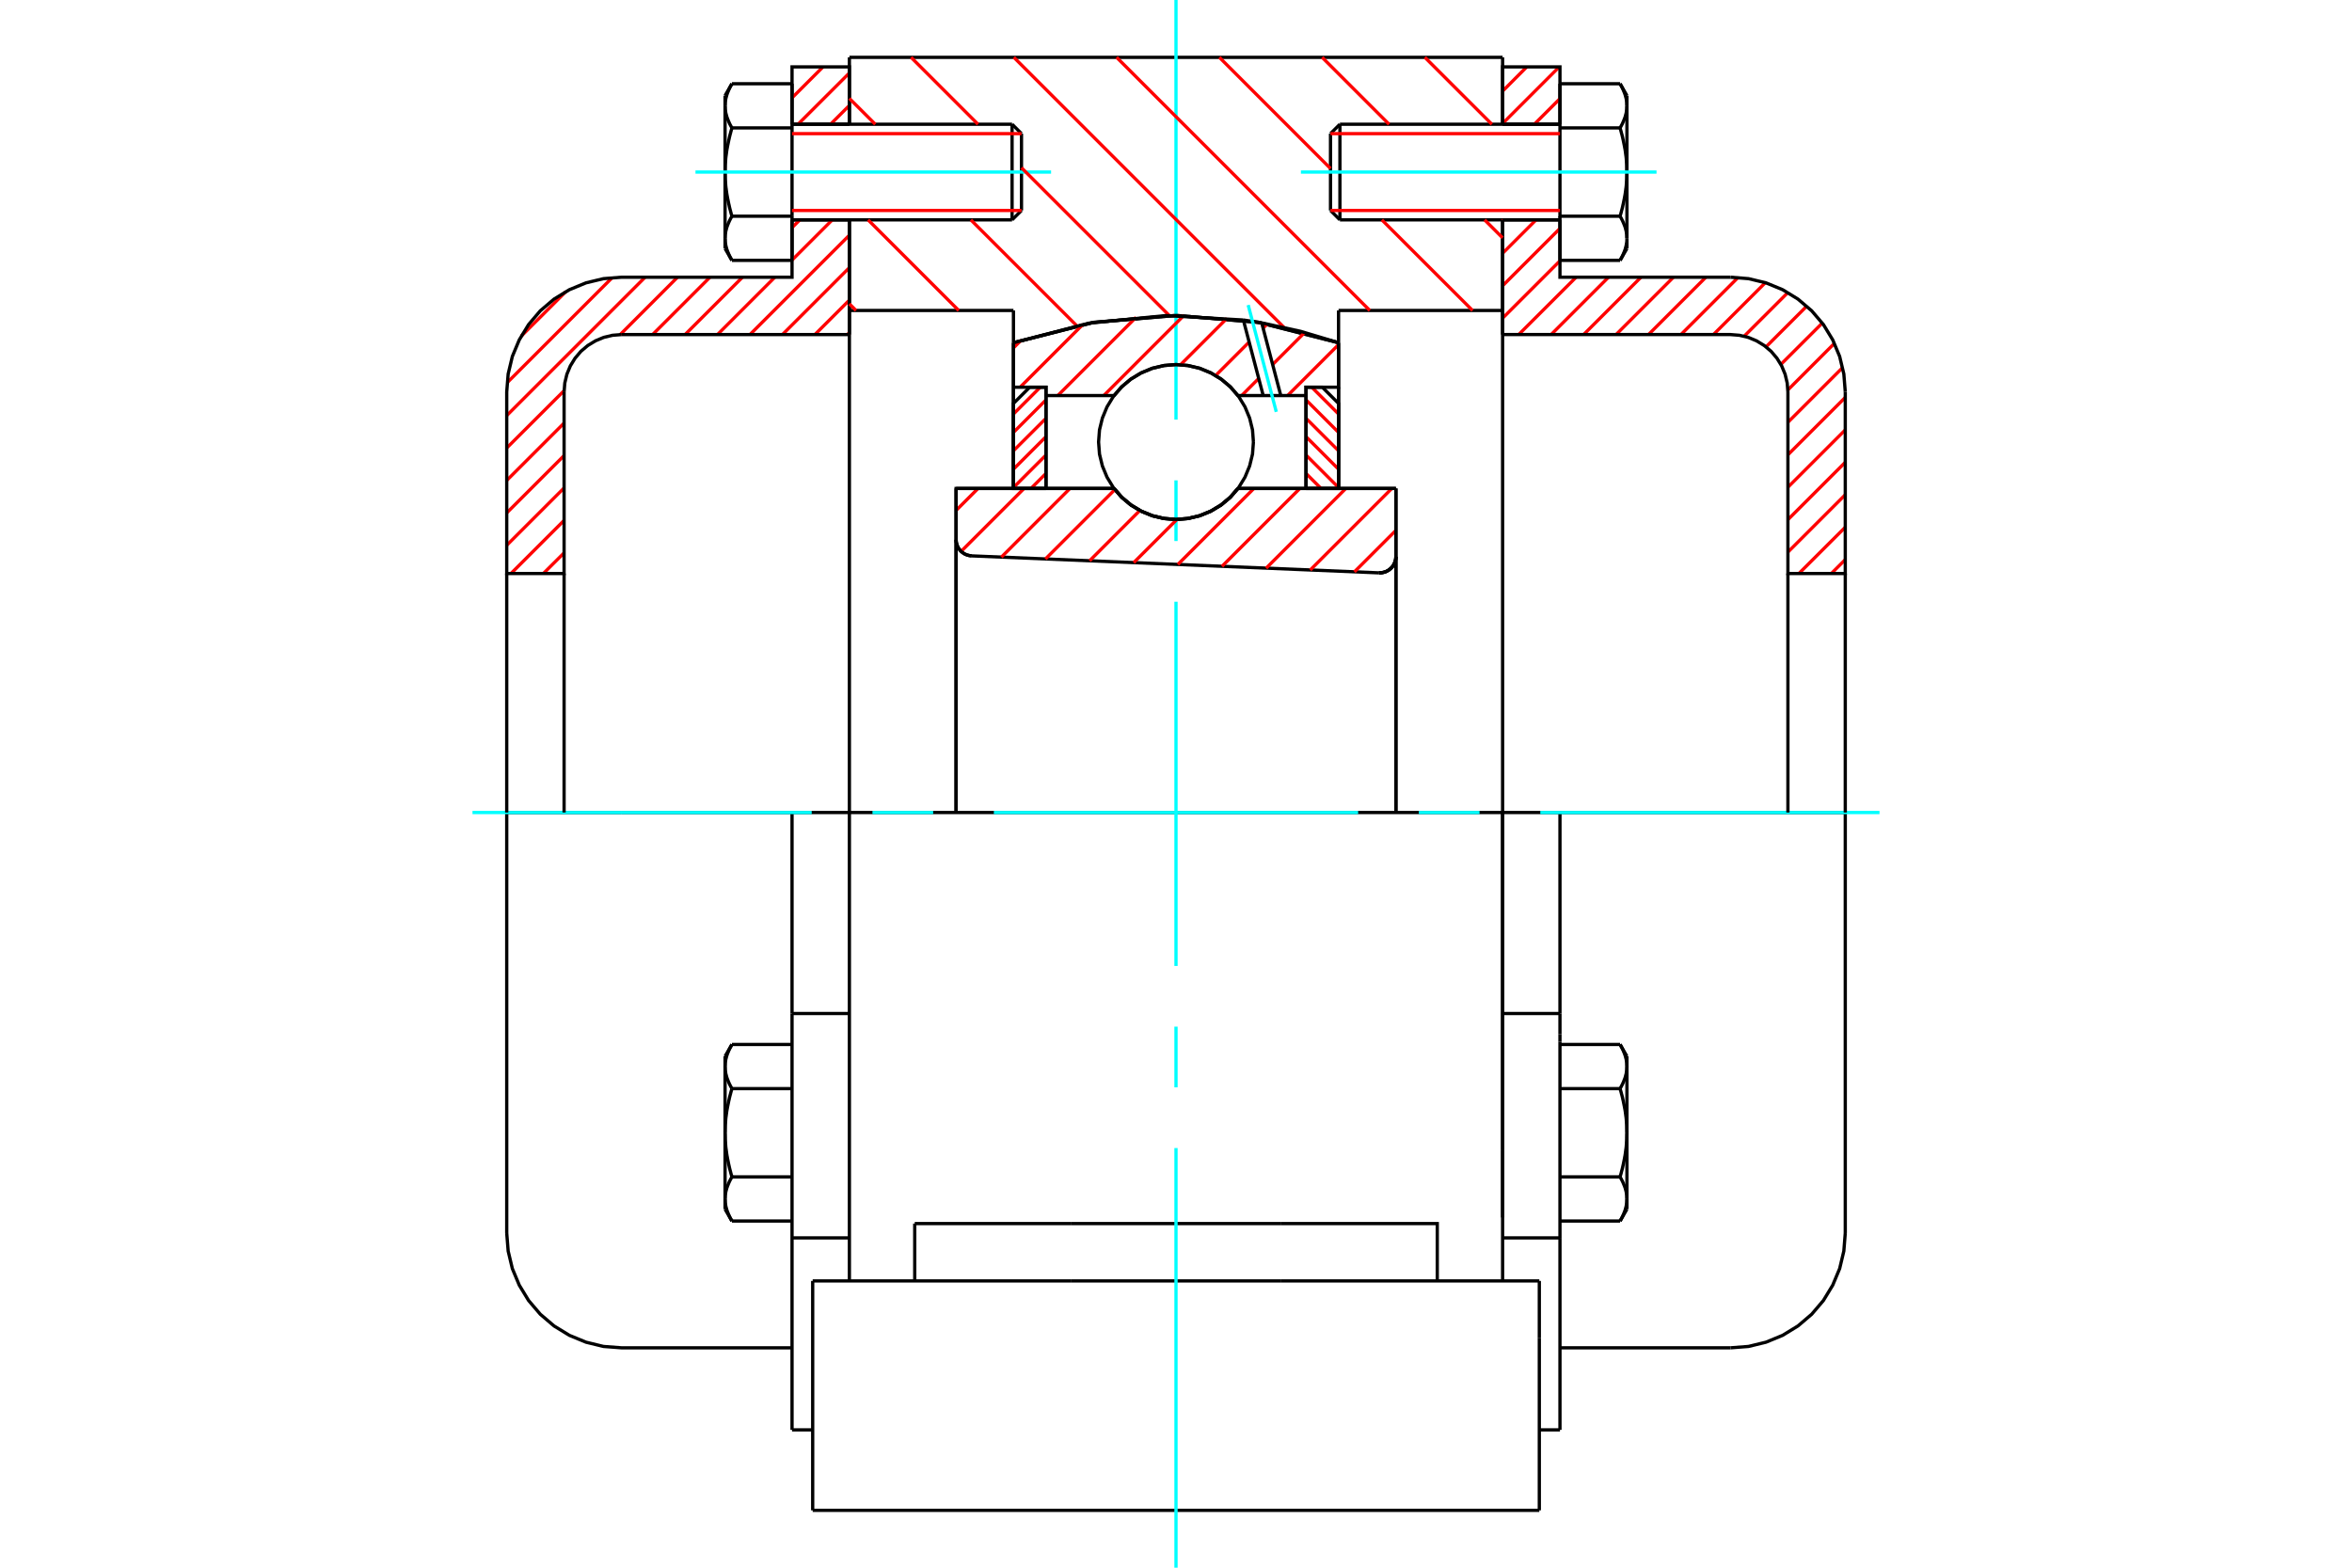 <?xml version="1.0" standalone="no"?>
<!DOCTYPE svg PUBLIC "-//W3C//DTD SVG 1.1//EN"
	"http://www.w3.org/Graphics/SVG/1.1/DTD/svg11.dtd">
<svg xmlns="http://www.w3.org/2000/svg" height="100%" width="100%" viewBox="0 0 36000 24000">
	<rect x="-1800" y="-1200" width="39600" height="26400" style="fill:#FFF"/>
	<g style="fill:none; fill-rule:evenodd" transform="matrix(1 0 0 1 0 0)">
		<g style="fill:none; stroke:#000; stroke-width:50; shape-rendering:geometricPrecision">
			<polyline points="21107,8770 21147,8768 21186,8760 21224,8746 21258,8726 21289,8701 21316,8671 21337,8637 21353,8600 21363,8561 21366,8521"/>
			<line x1="21366" y1="7478" x2="21366" y2="8521"/>
			<line x1="18948" y1="7478" x2="21366" y2="7478"/>
			<polyline points="17052,7478 17172,7616 17313,7733 17470,7827 17639,7896 17818,7938 18000,7952 18182,7938 18361,7896 18530,7827 18687,7733 18828,7616 18948,7478"/>
			<line x1="14634" y1="7478" x2="17052" y2="7478"/>
			<line x1="14634" y1="8261" x2="14634" y2="7478"/>
			<polyline points="14634,8261 14637,8299 14646,8336 14660,8372 14679,8404 14703,8434 14732,8459 14764,8480 14798,8495 14835,8505 14873,8510"/>
			<line x1="21107" y1="8770" x2="14873" y2="8510"/>
			<line x1="21366" y1="8521" x2="21366" y2="12439"/>
			<line x1="14634" y1="8261" x2="14634" y2="12439"/>
			<polyline points="21107,8770 21147,8768 21186,8760 21224,8746 21258,8726 21289,8701 21316,8671 21337,8637 21353,8600 21363,8561 21366,8521"/>
			<line x1="22999" y1="12439" x2="13001" y2="12439"/>
			<line x1="22999" y1="4753" x2="20488" y2="4753"/>
			<line x1="22999" y1="3366" x2="22999" y2="4753"/>
			<line x1="22999" y1="878" x2="22999" y2="1902"/>
			<line x1="13001" y1="878" x2="22999" y2="878"/>
			<line x1="13001" y1="1902" x2="13001" y2="878"/>
			<line x1="13001" y1="4753" x2="13001" y2="3366"/>
			<line x1="15512" y1="4753" x2="13001" y2="4753"/>
			<line x1="15512" y1="5247" x2="15512" y2="4753"/>
			<polyline points="20488,5247 19261,4935 18000,4829 16739,4935 15512,5247"/>
			<line x1="20488" y1="4753" x2="20488" y2="5247"/>
			<line x1="15512" y1="7478" x2="15512" y2="5247"/>
			<line x1="13001" y1="12439" x2="13001" y2="4753"/>
			<line x1="20488" y1="5247" x2="20488" y2="7478"/>
			<polyline points="13001,19610 13001,17606 13001,12439"/>
			<line x1="12439" y1="23122" x2="23561" y2="23122"/>
			<line x1="14001" y1="19610" x2="14001" y2="18732"/>
			<line x1="16400" y1="18732" x2="14001" y2="18732"/>
			<line x1="16400" y1="19610" x2="19600" y2="19610"/>
			<line x1="19600" y1="18732" x2="16400" y2="18732"/>
			<polyline points="21999,19610 21999,18732 19600,18732"/>
			<line x1="22999" y1="19610" x2="22999" y2="17606"/>
			<line x1="19600" y1="19610" x2="23561" y2="19610"/>
			<line x1="22999" y1="4753" x2="22999" y2="18639"/>
			<line x1="23561" y1="20488" x2="23561" y2="19610"/>
			<line x1="23561" y1="23122" x2="23561" y2="20488"/>
			<polyline points="12439,23122 12439,20488 12439,19610"/>
			<line x1="22999" y1="17606" x2="22999" y2="12439"/>
			<line x1="12439" y1="19610" x2="16400" y2="19610"/>
			<line x1="12123" y1="15516" x2="13001" y2="15516"/>
			<polyline points="12123,15516 12123,15831 12123,15947 12123,18951 12123,21890"/>
			<polyline points="11098,18355 11098,18365 11099,18374 11099,18383 11100,18392 11100,18402 11101,18411 11102,18420 11104,18429 11105,18439 11107,18448 11108,18457 11110,18467 11112,18476 11115,18485 11117,18495 11120,18504 11122,18513 11125,18523 11128,18532 11132,18542 11135,18552 11139,18561 11143,18571 11147,18581 11151,18591 11155,18600 11160,18610 11164,18621 11169,18631 11174,18641 11180,18651 11185,18662 11191,18672 11197,18683 11203,18693"/>
			<line x1="11098" y1="18512" x2="11098" y2="18355"/>
			<polyline points="11098,17341 11098,17360 11099,17379 11099,17397 11100,17416 11100,17434 11101,17453 11102,17471 11104,17490 11105,17508 11107,17527 11108,17545 11110,17564 11112,17582 11115,17601 11117,17620 11120,17639 11122,17658 11125,17677 11128,17696 11132,17715 11135,17734 11139,17753 11143,17773 11147,17792 11151,17812 11155,17832 11160,17852 11164,17872 11169,17892 11174,17912 11180,17933 11185,17954 11191,17975 11197,17996 11203,18017"/>
			<line x1="11098" y1="18355" x2="11098" y2="17341"/>
			<polyline points="11203,18017 11197,18028 11191,18039 11185,18049 11180,18060 11174,18070 11169,18080 11164,18090 11160,18100 11155,18110 11151,18120 11147,18130 11143,18140 11139,18149 11135,18159 11132,18169 11128,18178 11125,18188 11122,18197 11120,18207 11117,18216 11115,18225 11112,18235 11110,18244 11108,18253 11107,18263 11105,18272 11104,18281 11102,18291 11101,18300 11100,18309 11100,18318 11099,18328 11099,18337 11098,18346 11098,18355"/>
			<polyline points="11098,16328 11098,16337 11099,16346 11099,16355 11100,16365 11100,16374 11101,16383 11102,16392 11104,16402 11105,16411 11107,16420 11108,16429 11110,16439 11112,16448 11115,16457 11117,16467 11120,16476 11122,16486 11125,16495 11128,16505 11132,16514 11135,16524 11139,16533 11143,16543 11147,16553 11151,16563 11155,16573 11160,16583 11164,16593 11169,16603 11174,16613 11180,16623 11185,16634 11191,16644 11197,16655 11203,16666"/>
			<line x1="11098" y1="17341" x2="11098" y2="16328"/>
			<polyline points="11203,16666 11197,16687 11191,16708 11185,16729 11180,16750 11174,16770 11169,16791 11164,16811 11160,16831 11155,16851 11151,16871 11147,16891 11143,16910 11139,16930 11135,16949 11132,16968 11128,16987 11125,17006 11122,17025 11120,17044 11117,17063 11115,17082 11112,17100 11110,17119 11108,17138 11107,17156 11105,17175 11104,17193 11102,17212 11101,17230 11100,17249 11100,17267 11099,17286 11099,17304 11098,17323 11098,17341"/>
			<line x1="11098" y1="16328" x2="11098" y2="16171"/>
			<polyline points="11203,15990 11197,16000 11191,16011 11185,16021 11180,16032 11174,16042 11169,16052 11164,16062 11160,16072 11155,16082 11151,16092 11147,16102 11143,16112 11139,16122 11135,16131 11132,16141 11128,16151 11125,16160 11122,16170 11120,16179 11117,16188 11115,16198 11112,16207 11110,16216 11108,16226 11107,16235 11105,16244 11104,16254 11102,16263 11101,16272 11100,16281 11100,16290 11099,16300 11099,16309 11098,16318 11098,16328"/>
			<line x1="12123" y1="16666" x2="11203" y2="16666"/>
			<line x1="12123" y1="15990" x2="11203" y2="15990"/>
			<line x1="12123" y1="18017" x2="11203" y2="18017"/>
			<line x1="12123" y1="18693" x2="11203" y2="18693"/>
			<line x1="9512" y1="12439" x2="7756" y2="12439"/>
			<line x1="12123" y1="12439" x2="9512" y2="12439"/>
			<line x1="13001" y1="12439" x2="12123" y2="12439"/>
			<line x1="7756" y1="12439" x2="7756" y2="18878"/>
			<line x1="12123" y1="12439" x2="12123" y2="15516"/>
			<line x1="15635" y1="3222" x2="15635" y2="2046"/>
			<line x1="15491" y1="3366" x2="15491" y2="1902"/>
			<polyline points="11203,3310 11197,3321 11191,3331 11185,3342 11180,3352 11174,3363 11169,3373 11164,3383 11160,3393 11155,3403 11151,3413 11147,3423 11143,3432 11139,3442 11135,3452 11132,3461 11128,3471 11125,3480 11122,3490 11120,3499 11117,3509 11115,3518 11112,3528 11110,3537 11108,3546 11107,3555 11105,3565 11104,3574 11102,3583 11101,3592 11100,3602 11100,3611 11099,3620 11099,3629 11098,3639 11098,3648"/>
			<polyline points="11098,2634 11098,2653 11099,2671 11099,2690 11100,2708 11100,2727 11101,2745 11102,2764 11104,2782 11105,2801 11107,2819 11108,2838 11110,2857 11112,2875 11115,2894 11117,2913 11120,2931 11122,2950 11125,2969 11128,2988 11132,3007 11135,3027 11139,3046 11143,3065 11147,3085 11151,3105 11155,3124 11160,3144 11164,3164 11169,3185 11174,3205 11180,3226 11185,3247 11191,3268 11197,3289 11203,3310"/>
			<line x1="11098" y1="3648" x2="11098" y2="2634"/>
			<polyline points="11098,1620 11098,1630 11099,1639 11099,1648 11100,1657 11100,1667 11101,1676 11102,1685 11104,1694 11105,1704 11107,1713 11108,1722 11110,1731 11112,1741 11115,1750 11117,1759 11120,1769 11122,1778 11125,1788 11128,1797 11132,1807 11135,1816 11139,1826 11143,1836 11147,1846 11151,1855 11155,1865 11160,1875 11164,1885 11169,1896 11174,1906 11180,1916 11185,1926 11191,1937 11197,1948 11203,1958"/>
			<line x1="11098" y1="2634" x2="11098" y2="1620"/>
			<polyline points="11203,1958 11197,1980 11191,2001 11185,2022 11180,2043 11174,2063 11169,2084 11164,2104 11160,2124 11155,2144 11151,2164 11147,2183 11143,2203 11139,2222 11135,2242 11132,2261 11128,2280 11125,2299 11122,2318 11120,2337 11117,2356 11115,2374 11112,2393 11110,2412 11108,2430 11107,2449 11105,2467 11104,2486 11102,2504 11101,2523 11100,2541 11100,2560 11099,2578 11099,2597 11098,2616 11098,2634"/>
			<line x1="11098" y1="1620" x2="11098" y2="1463"/>
			<polyline points="11203,1282 11197,1293 11191,1304 11185,1314 11180,1324 11174,1335 11169,1345 11164,1355 11160,1365 11155,1375 11151,1385 11147,1395 11143,1405 11139,1414 11135,1424 11132,1434 11128,1443 11125,1453 11122,1462 11120,1472 11117,1481 11115,1490 11112,1500 11110,1509 11108,1518 11107,1528 11105,1537 11104,1546 11102,1555 11101,1565 11100,1574 11100,1583 11099,1592 11099,1602 11098,1611 11098,1620"/>
			<polyline points="11098,3648 11098,3657 11099,3667 11099,3676 11100,3685 11100,3694 11101,3704 11102,3713 11104,3722 11105,3731 11107,3741 11108,3750 11110,3759 11112,3769 11115,3778 11117,3787 11120,3797 11122,3806 11125,3816 11128,3825 11132,3835 11135,3844 11139,3854 11143,3864 11147,3873 11151,3883 11155,3893 11160,3903 11164,3913 11169,3923 11174,3934 11180,3944 11185,3954 11191,3965 11197,3975 11203,3986"/>
			<line x1="11098" y1="3805" x2="11098" y2="3648"/>
			<line x1="12123" y1="1282" x2="11203" y2="1282"/>
			<line x1="12123" y1="1958" x2="11203" y2="1958"/>
			<line x1="12123" y1="1958" x2="12123" y2="1282"/>
			<line x1="12123" y1="3310" x2="11203" y2="3310"/>
			<line x1="12123" y1="3310" x2="12123" y2="1958"/>
			<line x1="12123" y1="3986" x2="11203" y2="3986"/>
			<line x1="12123" y1="3986" x2="12123" y2="3310"/>
			<line x1="12123" y1="18951" x2="13001" y2="18951"/>
			<line x1="12123" y1="21890" x2="12439" y2="21890"/>
			<line x1="11098" y1="18512" x2="11203" y2="18693"/>
			<line x1="11203" y1="15990" x2="11098" y2="16171"/>
			<polyline points="7756,18878 7778,19153 7842,19421 7948,19675 8091,19910 8270,20120 8480,20299 8715,20443 8970,20548 9237,20613 9512,20634 12123,20634"/>
			<line x1="15491" y1="3366" x2="15635" y2="3222"/>
			<line x1="15635" y1="2046" x2="15491" y2="1902"/>
			<line x1="12123" y1="3366" x2="15491" y2="3366"/>
			<line x1="15491" y1="1902" x2="12123" y2="1902"/>
			<line x1="11203" y1="1282" x2="11098" y2="1463"/>
			<line x1="11098" y1="3805" x2="11203" y2="3986"/>
			<line x1="22999" y1="15516" x2="23877" y2="15516"/>
			<line x1="23877" y1="15831" x2="23877" y2="15516"/>
			<line x1="23877" y1="15947" x2="23877" y2="15831"/>
			<line x1="23877" y1="18951" x2="23877" y2="15947"/>
			<polyline points="23877,15516 23877,12439 22999,12439"/>
			<line x1="23877" y1="21890" x2="23877" y2="18951"/>
			<polyline points="24902,16328 24902,16318 24901,16309 24901,16300 24900,16290 24900,16281 24899,16272 24898,16263 24896,16254 24895,16244 24893,16235 24892,16226 24890,16216 24888,16207 24885,16198 24883,16188 24880,16179 24878,16170 24875,16160 24872,16151 24868,16141 24865,16131 24861,16122 24857,16112 24853,16102 24849,16092 24845,16082 24840,16072 24836,16062 24831,16052 24826,16042 24820,16032 24815,16021 24809,16011 24803,16000 24797,15990"/>
			<line x1="24902" y1="16171" x2="24902" y2="16328"/>
			<polyline points="24902,17341 24902,17323 24901,17304 24901,17286 24900,17267 24900,17249 24899,17230 24898,17212 24896,17193 24895,17175 24893,17156 24892,17138 24890,17119 24888,17100 24885,17082 24883,17063 24880,17044 24878,17025 24875,17006 24872,16987 24868,16968 24865,16949 24861,16930 24857,16910 24853,16891 24849,16871 24845,16851 24840,16831 24836,16811 24831,16791 24826,16770 24820,16750 24815,16729 24809,16708 24803,16687 24797,16666"/>
			<line x1="24902" y1="16328" x2="24902" y2="17341"/>
			<polyline points="24797,16666 24803,16655 24809,16644 24815,16634 24820,16623 24826,16613 24831,16603 24836,16593 24840,16583 24845,16573 24849,16563 24853,16553 24857,16543 24861,16533 24865,16524 24868,16514 24872,16505 24875,16495 24878,16486 24880,16476 24883,16467 24885,16457 24888,16448 24890,16439 24892,16429 24893,16420 24895,16411 24896,16402 24898,16392 24899,16383 24900,16374 24900,16365 24901,16355 24901,16346 24902,16337 24902,16328"/>
			<polyline points="24902,18355 24902,18346 24901,18337 24901,18328 24900,18318 24900,18309 24899,18300 24898,18291 24896,18281 24895,18272 24893,18263 24892,18253 24890,18244 24888,18235 24885,18225 24883,18216 24880,18207 24878,18197 24875,18188 24872,18178 24868,18169 24865,18159 24861,18149 24857,18140 24853,18130 24849,18120 24845,18110 24840,18100 24836,18090 24831,18080 24826,18070 24820,18060 24815,18049 24809,18039 24803,18028 24797,18017"/>
			<line x1="24902" y1="17341" x2="24902" y2="18355"/>
			<polyline points="24797,18017 24803,17996 24809,17975 24815,17954 24820,17933 24826,17912 24831,17892 24836,17872 24840,17852 24845,17832 24849,17812 24853,17792 24857,17773 24861,17753 24865,17734 24868,17715 24872,17696 24875,17677 24878,17658 24880,17639 24883,17620 24885,17601 24888,17582 24890,17564 24892,17545 24893,17527 24895,17508 24896,17490 24898,17471 24899,17453 24900,17434 24900,17416 24901,17397 24901,17379 24902,17360 24902,17341"/>
			<line x1="24902" y1="18355" x2="24902" y2="18512"/>
			<polyline points="24797,18693 24803,18683 24809,18672 24815,18662 24820,18651 24826,18641 24831,18631 24836,18621 24840,18610 24845,18600 24849,18591 24853,18581 24857,18571 24861,18561 24865,18552 24868,18542 24872,18532 24875,18523 24878,18513 24880,18504 24883,18495 24885,18485 24888,18476 24890,18467 24892,18457 24893,18448 24895,18439 24896,18429 24898,18420 24899,18411 24900,18402 24900,18392 24901,18383 24901,18374 24902,18365 24902,18355"/>
			<line x1="23877" y1="18693" x2="24797" y2="18693"/>
			<line x1="23877" y1="18017" x2="24797" y2="18017"/>
			<line x1="23877" y1="16666" x2="24797" y2="16666"/>
			<line x1="23877" y1="15990" x2="24797" y2="15990"/>
			<polyline points="28244,12439 26488,12439 23877,12439"/>
			<line x1="28244" y1="18878" x2="28244" y2="12439"/>
			<line x1="20365" y1="2046" x2="20365" y2="3222"/>
			<line x1="20509" y1="1902" x2="20509" y2="3366"/>
			<polyline points="24902,1620 24902,1611 24901,1602 24901,1592 24900,1583 24900,1574 24899,1565 24898,1555 24896,1546 24895,1537 24893,1528 24892,1518 24890,1509 24888,1500 24885,1490 24883,1481 24880,1472 24878,1462 24875,1453 24872,1443 24868,1434 24865,1424 24861,1414 24857,1405 24853,1395 24849,1385 24845,1375 24840,1365 24836,1355 24831,1345 24826,1335 24820,1324 24815,1314 24809,1304 24803,1293 24797,1282"/>
			<line x1="24902" y1="1463" x2="24902" y2="1620"/>
			<polyline points="24797,3986 24803,3975 24809,3965 24815,3954 24820,3944 24826,3934 24831,3923 24836,3913 24840,3903 24845,3893 24849,3883 24853,3873 24857,3864 24861,3854 24865,3844 24868,3835 24872,3825 24875,3816 24878,3806 24880,3797 24883,3787 24885,3778 24888,3769 24890,3759 24892,3750 24893,3741 24895,3731 24896,3722 24898,3713 24899,3704 24900,3694 24900,3685 24901,3676 24901,3667 24902,3657 24902,3648 24902,3805"/>
			<polyline points="24902,2634 24902,2616 24901,2597 24901,2578 24900,2560 24900,2541 24899,2523 24898,2504 24896,2486 24895,2467 24893,2449 24892,2430 24890,2412 24888,2393 24885,2374 24883,2356 24880,2337 24878,2318 24875,2299 24872,2280 24868,2261 24865,2242 24861,2222 24857,2203 24853,2183 24849,2164 24845,2144 24840,2124 24836,2104 24831,2084 24826,2063 24820,2043 24815,2022 24809,2001 24803,1980 24797,1958"/>
			<line x1="24902" y1="1620" x2="24902" y2="2634"/>
			<polyline points="24797,1958 24803,1948 24809,1937 24815,1926 24820,1916 24826,1906 24831,1896 24836,1885 24840,1875 24845,1865 24849,1855 24853,1846 24857,1836 24861,1826 24865,1816 24868,1807 24872,1797 24875,1788 24878,1778 24880,1769 24883,1759 24885,1750 24888,1741 24890,1731 24892,1722 24893,1713 24895,1704 24896,1694 24898,1685 24899,1676 24900,1667 24900,1657 24901,1648 24901,1639 24902,1630 24902,1620"/>
			<polyline points="24902,3648 24902,3639 24901,3629 24901,3620 24900,3611 24900,3602 24899,3592 24898,3583 24896,3574 24895,3565 24893,3555 24892,3546 24890,3537 24888,3528 24885,3518 24883,3509 24880,3499 24878,3490 24875,3480 24872,3471 24868,3461 24865,3452 24861,3442 24857,3432 24853,3423 24849,3413 24845,3403 24840,3393 24836,3383 24831,3373 24826,3363 24820,3352 24815,3342 24809,3331 24803,3321 24797,3310"/>
			<line x1="24902" y1="2634" x2="24902" y2="3648"/>
			<polyline points="24797,3310 24803,3289 24809,3268 24815,3247 24820,3226 24826,3205 24831,3185 24836,3164 24840,3144 24845,3124 24849,3105 24853,3085 24857,3065 24861,3046 24865,3027 24868,3007 24872,2988 24875,2969 24878,2950 24880,2931 24883,2913 24885,2894 24888,2875 24890,2857 24892,2838 24893,2819 24895,2801 24896,2782 24898,2764 24899,2745 24900,2727 24900,2708 24901,2690 24901,2671 24902,2653 24902,2634"/>
			<line x1="23877" y1="1958" x2="24797" y2="1958"/>
			<polyline points="23877,1958 23877,3310 24797,3310"/>
			<line x1="23877" y1="1282" x2="24797" y2="1282"/>
			<line x1="23877" y1="1282" x2="23877" y2="1958"/>
			<line x1="23877" y1="3986" x2="24797" y2="3986"/>
			<line x1="23877" y1="3310" x2="23877" y2="3986"/>
			<line x1="22999" y1="18951" x2="23877" y2="18951"/>
			<line x1="23561" y1="21890" x2="23877" y2="21890"/>
			<line x1="24902" y1="16171" x2="24797" y2="15990"/>
			<line x1="24797" y1="18693" x2="24902" y2="18512"/>
			<polyline points="26488,20634 26763,20613 27030,20548 27285,20443 27520,20299 27730,20120 27909,19910 28052,19675 28158,19421 28222,19153 28244,18878"/>
			<line x1="23877" y1="20634" x2="26488" y2="20634"/>
			<line x1="20509" y1="1902" x2="20365" y2="2046"/>
			<line x1="20365" y1="3222" x2="20509" y2="3366"/>
			<line x1="23877" y1="1902" x2="20509" y2="1902"/>
			<line x1="20509" y1="3366" x2="23877" y2="3366"/>
			<line x1="24902" y1="1463" x2="24797" y2="1282"/>
			<line x1="24797" y1="3986" x2="24902" y2="3805"/>
		</g>
		<g style="fill:none; stroke:#0FF; stroke-width:50; shape-rendering:geometricPrecision">
			<line x1="18000" y1="24000" x2="18000" y2="17576"/>
			<line x1="18000" y1="16646" x2="18000" y2="15717"/>
			<line x1="18000" y1="14788" x2="18000" y2="9212"/>
			<line x1="18000" y1="8283" x2="18000" y2="7354"/>
			<line x1="18000" y1="6424" x2="18000" y2="0"/>
			<line x1="7232" y1="12439" x2="12424" y2="12439"/>
			<line x1="13354" y1="12439" x2="14283" y2="12439"/>
			<line x1="15212" y1="12439" x2="20788" y2="12439"/>
			<line x1="21717" y1="12439" x2="22646" y2="12439"/>
			<line x1="23576" y1="12439" x2="28768" y2="12439"/>
			<line x1="10645" y1="2634" x2="16088" y2="2634"/>
			<line x1="19912" y1="2634" x2="25355" y2="2634"/>
		</g>
		<g style="fill:none; stroke:#F00; stroke-width:50; shape-rendering:geometricPrecision">
			<line x1="28244" y1="8567" x2="28031" y2="8780"/>
			<line x1="28244" y1="8071" x2="27534" y2="8780"/>
			<line x1="28244" y1="7574" x2="27366" y2="8452"/>
			<line x1="28244" y1="7077" x2="27366" y2="7955"/>
			<line x1="28244" y1="6581" x2="27366" y2="7459"/>
			<line x1="28244" y1="6084" x2="27366" y2="6962"/>
			<line x1="28203" y1="5628" x2="27366" y2="6465"/>
			<line x1="28078" y1="5256" x2="27365" y2="5970"/>
			<line x1="27892" y1="4946" x2="27258" y2="5579"/>
			<line x1="27653" y1="4688" x2="27031" y2="5310"/>
			<line x1="27365" y1="4479" x2="26697" y2="5147"/>
			<line x1="27021" y1="4327" x2="26226" y2="5122"/>
			<line x1="26603" y1="4248" x2="25729" y2="5122"/>
			<line x1="26110" y1="4244" x2="25232" y2="5122"/>
			<line x1="25614" y1="4244" x2="24736" y2="5122"/>
			<line x1="25117" y1="4244" x2="24239" y2="5122"/>
			<line x1="24620" y1="4244" x2="23742" y2="5122"/>
			<line x1="24124" y1="4244" x2="23245" y2="5122"/>
			<line x1="23877" y1="3993" x2="22999" y2="4871"/>
			<line x1="23877" y1="3497" x2="22999" y2="4375"/>
			<line x1="23511" y1="3366" x2="22999" y2="3878"/>
			<line x1="23015" y1="3366" x2="22999" y2="3381"/>
			<line x1="23877" y1="1510" x2="23485" y2="1902"/>
			<line x1="23866" y1="1024" x2="22999" y2="1891"/>
			<line x1="23369" y1="1024" x2="22999" y2="1395"/>
		</g>
		<g style="fill:none; stroke:#000; stroke-width:50; shape-rendering:geometricPrecision">
			<line x1="22999" y1="5122" x2="22999" y2="3366"/>
			<line x1="22999" y1="1902" x2="23877" y2="1902"/>
			<line x1="23877" y1="3366" x2="22999" y2="3366"/>
			<polyline points="22999,1902 22999,1024 23877,1024 23877,1902"/>
			<polyline points="23877,3366 23877,4244 26488,4244"/>
			<polyline points="28244,6000 28222,5725 28158,5457 28052,5203 27909,4968 27730,4758 27520,4579 27285,4435 27030,4330 26763,4266 26488,4244"/>
			<polyline points="28244,6000 28244,8780 27366,8780 27366,6000 27355,5863 27323,5729 27270,5601 27198,5484 27109,5379 27004,5290 26886,5218 26759,5165 26625,5133 26488,5122 22999,5122"/>
			<line x1="28244" y1="12439" x2="28244" y2="8780"/>
			<line x1="27366" y1="8780" x2="27366" y2="12439"/>
		</g>
		<g style="fill:none; stroke:#F00; stroke-width:50; shape-rendering:geometricPrecision">
			<line x1="13001" y1="5091" x2="12969" y2="5122"/>
			<line x1="13001" y1="4594" x2="12473" y2="5122"/>
			<line x1="13001" y1="4097" x2="11976" y2="5122"/>
			<line x1="8634" y1="8464" x2="8317" y2="8780"/>
			<line x1="13001" y1="3600" x2="11479" y2="5122"/>
			<line x1="8634" y1="7967" x2="7821" y2="8780"/>
			<line x1="12739" y1="3366" x2="12123" y2="3982"/>
			<line x1="11860" y1="4244" x2="10982" y2="5122"/>
			<line x1="8634" y1="7470" x2="7756" y2="8348"/>
			<line x1="12242" y1="3366" x2="12123" y2="3485"/>
			<line x1="11364" y1="4244" x2="10486" y2="5122"/>
			<line x1="8634" y1="6974" x2="7756" y2="7852"/>
			<line x1="10867" y1="4244" x2="9989" y2="5122"/>
			<line x1="8634" y1="6477" x2="7756" y2="7355"/>
			<line x1="13001" y1="1614" x2="12712" y2="1902"/>
			<line x1="10370" y1="4244" x2="9492" y2="5123"/>
			<line x1="8635" y1="5980" x2="7756" y2="6858"/>
			<line x1="13001" y1="1117" x2="12215" y2="1902"/>
			<line x1="9874" y1="4244" x2="7756" y2="6362"/>
			<line x1="12597" y1="1024" x2="12123" y2="1498"/>
			<line x1="9371" y1="4250" x2="7763" y2="5858"/>
			<line x1="8659" y1="4466" x2="7978" y2="5146"/>
		</g>
		<g style="fill:none; stroke:#000; stroke-width:50; shape-rendering:geometricPrecision">
			<line x1="13001" y1="5122" x2="13001" y2="3366"/>
			<line x1="13001" y1="1902" x2="12123" y2="1902"/>
			<line x1="12123" y1="3366" x2="13001" y2="3366"/>
			<polyline points="13001,1902 13001,1024 12123,1024 12123,1902"/>
			<polyline points="12123,3366 12123,4244 9512,4244 9237,4266 8970,4330 8715,4435 8480,4579 8270,4758 8091,4968 7948,5203 7842,5457 7778,5725 7756,6000 7756,8780 8634,8780 8634,6000"/>
			<polyline points="9512,5122 9375,5133 9241,5165 9114,5218 8996,5290 8891,5379 8802,5484 8730,5601 8677,5729 8645,5863 8634,6000"/>
			<line x1="9512" y1="5122" x2="13001" y2="5122"/>
			<line x1="7756" y1="12439" x2="7756" y2="8780"/>
			<line x1="8634" y1="8780" x2="8634" y2="12439"/>
		</g>
		<g style="fill:none; stroke:#F00; stroke-width:50; shape-rendering:geometricPrecision">
			<line x1="21809" y1="878" x2="22834" y2="1902"/>
			<line x1="20237" y1="878" x2="21261" y2="1902"/>
			<line x1="22724" y1="3366" x2="22999" y2="3641"/>
			<line x1="18664" y1="878" x2="20365" y2="2580"/>
			<line x1="21151" y1="3366" x2="22539" y2="4753"/>
			<line x1="17091" y1="878" x2="20966" y2="4753"/>
			<line x1="15518" y1="878" x2="19653" y2="5013"/>
			<line x1="13945" y1="878" x2="14969" y2="1902"/>
			<line x1="15635" y1="2568" x2="17901" y2="4834"/>
			<line x1="13001" y1="1507" x2="13397" y2="1902"/>
			<line x1="14860" y1="3366" x2="16480" y2="4986"/>
			<line x1="13287" y1="3366" x2="14674" y2="4753"/>
			<line x1="13001" y1="4652" x2="13102" y2="4753"/>
		</g>
		<g style="fill:none; stroke:#000; stroke-width:50; shape-rendering:geometricPrecision">
			<polyline points="20488,5247 19261,4935 18000,4829 16739,4935 15512,5247"/>
		</g>
		<g style="fill:none; stroke:#F00; stroke-width:50; shape-rendering:geometricPrecision">
			<line x1="15922" y1="5928" x2="15512" y2="6338"/>
			<line x1="16010" y1="6122" x2="15512" y2="6620"/>
			<line x1="16010" y1="6404" x2="15512" y2="6901"/>
			<line x1="16010" y1="6685" x2="15512" y2="7183"/>
			<line x1="16010" y1="6966" x2="15512" y2="7464"/>
			<line x1="16010" y1="7248" x2="15780" y2="7478"/>
		</g>
		<g style="fill:none; stroke:#000; stroke-width:50; shape-rendering:geometricPrecision">
			<polyline points="16010,7478 16010,5928 15761,5928 15512,6177 15512,7478 16010,7478"/>
		</g>
		<g style="fill:none; stroke:#F00; stroke-width:50; shape-rendering:geometricPrecision">
			<line x1="20078" y1="5928" x2="20488" y2="6338"/>
			<line x1="19990" y1="6122" x2="20488" y2="6620"/>
			<line x1="19990" y1="6404" x2="20488" y2="6901"/>
			<line x1="19990" y1="6685" x2="20488" y2="7183"/>
			<line x1="19990" y1="6966" x2="20488" y2="7464"/>
			<line x1="19990" y1="7248" x2="20220" y2="7478"/>
		</g>
		<g style="fill:none; stroke:#000; stroke-width:50; shape-rendering:geometricPrecision">
			<polyline points="19990,7478 19990,5928 20239,5928 20488,6177 20488,7478 19990,7478"/>
			<polyline points="19185,6767 19171,6581 19127,6401 19056,6229 18959,6070 18838,5929 18697,5808 18538,5711 18366,5639 18185,5596 18000,5581 17815,5596 17634,5639 17462,5711 17303,5808 17162,5929 17041,6070 16944,6229 16873,6401 16829,6581 16815,6767 16829,6952 16873,7133 16944,7305 17041,7464 17162,7605 17303,7726 17462,7823 17634,7894 17815,7938 18000,7952 18185,7938 18366,7894 18538,7823 18697,7726 18838,7605 18959,7464 19056,7305 19127,7133 19171,6952 19185,6767"/>
		</g>
		<g style="fill:none; stroke:#F00; stroke-width:50; shape-rendering:geometricPrecision">
			<line x1="20488" y1="5276" x2="19708" y2="6056"/>
			<line x1="19970" y1="5090" x2="19479" y2="5581"/>
			<line x1="19266" y1="5794" x2="19005" y2="6056"/>
			<line x1="19397" y1="4960" x2="19333" y2="5024"/>
			<line x1="19119" y1="5237" x2="18607" y2="5749"/>
			<line x1="18780" y1="4873" x2="18069" y2="5584"/>
			<line x1="18118" y1="4831" x2="16894" y2="6056"/>
			<line x1="17388" y1="4858" x2="16190" y2="6056"/>
			<line x1="16576" y1="4966" x2="15614" y2="5928"/>
			<line x1="15630" y1="5209" x2="15512" y2="5326"/>
		</g>
		<g style="fill:none; stroke:#000; stroke-width:50; shape-rendering:geometricPrecision">
			<polyline points="15512,7478 15512,5928 15512,5247"/>
			<polyline points="19031,4899 17844,4831 16662,4948 15512,5247"/>
			<polyline points="19312,4943 19171,4920 19031,4899"/>
			<polyline points="20488,5247 19906,5072 19312,4943"/>
			<polyline points="20488,5247 20488,5928 19990,5928 19990,6056 19990,7478"/>
			<polyline points="19990,6056 19604,6056 19335,6056 18948,6056 18828,5918 18687,5801 18530,5707 18361,5638 18182,5596 18000,5581 17818,5596 17639,5638 17470,5707 17313,5801 17172,5918 17052,6056 16010,6056 16010,7478"/>
			<polyline points="16010,6056 16010,5928 15512,5928"/>
			<line x1="20488" y1="5928" x2="20488" y2="7478"/>
		</g>
		<g style="fill:none; stroke:#0FF; stroke-width:50; shape-rendering:geometricPrecision">
			<line x1="19535" y1="6305" x2="19105" y2="4670"/>
		</g>
		<g style="fill:none; stroke:#000; stroke-width:50; shape-rendering:geometricPrecision">
			<line x1="19335" y1="6056" x2="19031" y2="4899"/>
			<line x1="19604" y1="6056" x2="19312" y2="4943"/>
		</g>
		<g style="fill:none; stroke:#F00; stroke-width:50; shape-rendering:geometricPrecision">
			<line x1="21366" y1="8119" x2="20731" y2="8754"/>
			<line x1="21303" y1="7478" x2="20055" y2="8726"/>
			<line x1="20599" y1="7478" x2="19380" y2="8698"/>
			<line x1="19896" y1="7478" x2="18704" y2="8670"/>
			<line x1="19192" y1="7478" x2="18029" y2="8641"/>
			<line x1="18015" y1="7952" x2="17353" y2="8613"/>
			<line x1="17447" y1="7815" x2="16678" y2="8585"/>
			<line x1="17065" y1="7494" x2="16002" y2="8557"/>
			<line x1="16377" y1="7478" x2="15327" y2="8529"/>
			<line x1="15674" y1="7478" x2="14711" y2="8441"/>
			<line x1="14970" y1="7478" x2="14634" y2="7814"/>
		</g>
		<g style="fill:none; stroke:#000; stroke-width:50; shape-rendering:geometricPrecision">
			<polyline points="14634,8261 14637,8299 14646,8336 14660,8372 14679,8404 14703,8434 14732,8459 14764,8480 14798,8495 14835,8505 14873,8510"/>
			<polyline points="21107,8770 21147,8768 21186,8760 21224,8746 21258,8726 21289,8701 21316,8671 21337,8637 21353,8600 21363,8561 21366,8521"/>
			<polyline points="21366,7478 20868,7478 18948,7478"/>
			<polyline points="17052,7478 17172,7616 17313,7733 17470,7827 17639,7896 17818,7938 18000,7952 18182,7938 18361,7896 18530,7827 18687,7733 18828,7616 18948,7478"/>
			<polyline points="17052,7478 15132,7478 14634,7478 14634,12439"/>
			<line x1="21366" y1="12439" x2="21366" y2="7478"/>
		</g>
		<g style="fill:none; stroke:#F00; stroke-width:50; shape-rendering:geometricPrecision">
			<line x1="23877" y1="2046" x2="20365" y2="2046"/>
			<line x1="20365" y1="3222" x2="23877" y2="3222"/>
		</g>
		<g style="fill:none; stroke:#F00; stroke-width:50; shape-rendering:geometricPrecision">
			<line x1="12123" y1="2046" x2="15635" y2="2046"/>
			<line x1="15635" y1="3222" x2="12123" y2="3222"/>
		</g>
	</g>
</svg>
